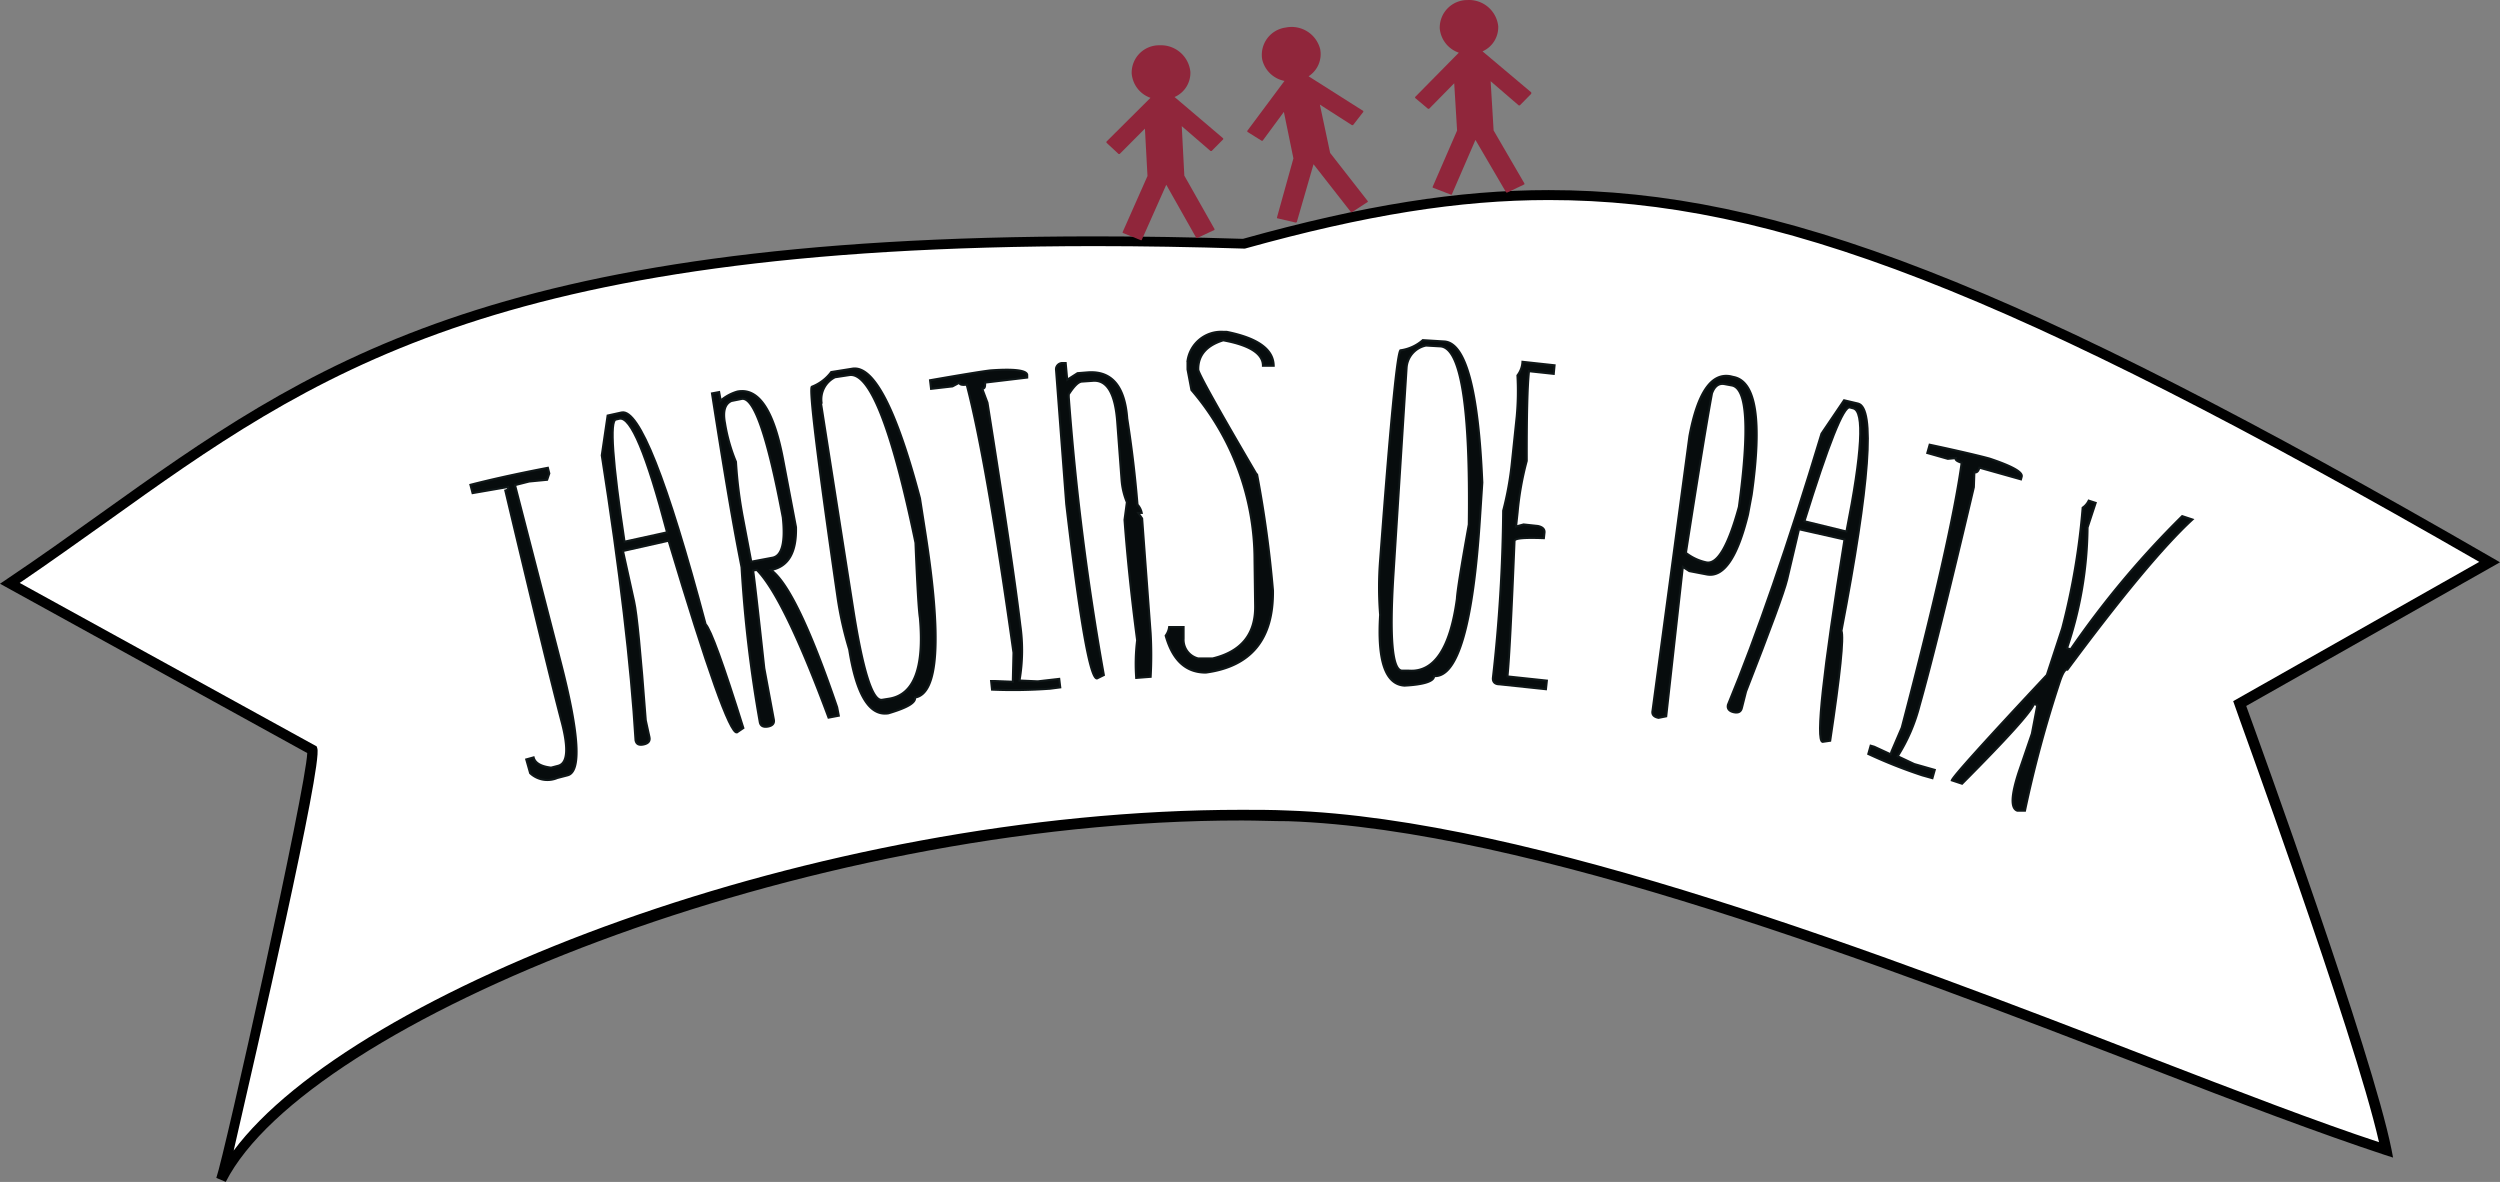 <svg xmlns="http://www.w3.org/2000/svg" viewBox="0 0 243.62 115.174">
  <rect x="0" y="0" width="243.62" height="115.174" fill="#808080" stroke="none"/>
  <g id="Groupe_37" data-name="Groupe 37" transform="translate(-2582.316 -10979.996)">
    <path id="Tracé_5616" data-name="Tracé 5616" d="M1,56.84C27.27,39.2,40.8,21.23,121.22,23.74c35.73-10,56.66-6.34,121.43,31L218.27,68.52S230.52,102,232.55,112c-22.92-7.39-74.9-31.46-107-32.55C82.57,78,30.2,97.87,21.58,115c.79-2.21,9.34-40.5,8.87-41.87Z" transform="translate(2582.316 10980)" fill="#fff"/>
    <path id="Tracé_5617" data-name="Tracé 5617" d="M22,115.17l-.92-.39c.8-2.26,8.74-38,8.86-41.4L0,56.88l.68-.46c3.18-2.13,6.21-4.3,9.13-6.39,20.29-14.5,37.8-27,96.88-27,4.59,0,9.44.08,14.43.24,11.8-3.29,21-4.75,29.8-4.75,22.28,0,45.48,9,91.94,35.83l.76.44-24.73,14c1.39,3.82,12.26,33.8,14.15,43.18l.16.83-.81-.26c-6.06-2-14.06-5-23.33-8.61-25.32-9.75-60-23.11-83.53-23.91-1.47,0-3-.07-4.49-.07C78.07,79.91,29.88,99.63,22,115.17ZM1.92,56.8,30.86,72.73l.06.19c.54,1.57-6,29.81-8.15,39.2C34.35,96.56,79.32,78.91,121,78.91c1.52,0,3,0,4.52.07,23.72.8,58.48,14.2,83.86,24,8.84,3.41,16.53,6.37,22.45,8.32-2.45-10.81-14-42.26-14.07-42.58l-.14-.4L241.6,54.75c-45.78-26.35-68.72-35.26-90.68-35.26-8.73,0-17.86,1.46-29.6,4.73h-.15c-5-.16-9.88-.24-14.48-.24C47.94,24,30.54,36.44,10.4,50.85,7.67,52.79,4.86,54.8,1.92,56.8Z" transform="translate(2582.316 10980)"/>
    <path id="Tracé_5618" data-name="Tracé 5618" d="M45.84,47.24c1.59-.41,4.1-1,7.55-1.66l.14.55-.21.62-1.76.17-1.37.35,4.49,17.41q2.66,10.35.63,10.87l-1,.26a2.46,2.46,0,0,1-2.65-.47L51.28,74l.72-.2c.14.54.7.88,1.7,1l.69-.18q1.35-.35.37-4.16Q53.37,65.2,49.24,47.8c.23-.06.33-.18.28-.35l-3.47.6Z" transform="translate(2582.316 10980)" fill="#070c0d" stroke="#101718" stroke-miterlimit="10" stroke-width="0.2"/>
    <path id="Tracé_5619" data-name="Tracé 5619" d="M59.21,40.49l1.36-.3q2.55-.57,8.19,20.63.76.78,3.68,10.12l-.63.43q-1,.22-6.66-18.68l-4.44,1,1.09,4.94q.39,1.72,1.13,11.56l.36,1.64c.08.37-.1.61-.55.71s-.73,0-.81-.4q-.66-11-3.29-27.77Zm.81.39q-.92.19.84,11.9L65,51.87Q62,40.44,60.36,40.8Z" transform="translate(2582.316 10980)" fill="#070c0d" stroke="#101718" stroke-miterlimit="10" stroke-width="0.2"/>
    <path id="Tracé_5620" data-name="Tracé 5620" d="M69.38,38.33l.7-.13.15.83a4.32,4.32,0,0,1,1.63-.88q3.09-.59,4.45,6.6l1.26,6.62c.06,2.46-.74,3.85-2.43,4.17q2.48,1.78,6.44,13.37l.16.83-1,.19q-4.36-11.75-7-14.4l-.35.07q.12.6,1.09,9.51l.93,5q.11.56-.57.69c-.46.08-.73-.06-.8-.43a130.082,130.082,0,0,1-1.78-15.1l-.32-1.66Q70.94,48.39,69.38,38.33Zm1.27,2.9A16.74,16.74,0,0,0,71.72,45a43.359,43.359,0,0,0,.65,5.3l.84,4.43,2.07-.39c.91-.17,1.26-1.48,1-3.92-1.49-7.92-2.82-11.76-4-11.55l-1,.2c-.63.28-.85.99-.63,2.16Z" transform="translate(2582.316 10980)" fill="#070c0d" stroke="#101718" stroke-miterlimit="10" stroke-width="0.2"/>
    <path id="Tracé_5621" data-name="Tracé 5621" d="M81,36.25l2.07-.33q3.11-.48,6.58,12.63l.52,3.33q2.43,15.54-1,16.09c.08.51-.78,1-2.6,1.54q-2.77.43-3.82-6.23a34.489,34.489,0,0,1-1.16-5.23q-2.93-20.29-2.47-20.37A4.27,4.27,0,0,0,81,36.25Zm-1,3,3.13,20q1.43,9.15,2.82,8.94l.69-.11q3.64-.57,3-7.87-.18-1.14-.43-7.32-3.48-16.82-6.46-16.34l-1.38.21a2.41,2.41,0,0,0-1.31,2.48Z" transform="translate(2582.316 10980)" fill="#070c0d" stroke="#101718" stroke-miterlimit="10" stroke-width="0.2"/>
    <path id="Tracé_5622" data-name="Tracé 5622" d="M96.52,36.09c2.33-.17,3.52,0,3.58.43v.27l-4.1.49c0,.38,0,.58-.28.6l.51,1.36q2.5,15.76,3.2,21.69a17.21,17.21,0,0,1-.08,5.38l1.78.08,2.09-.24.1.83-1,.13a49.379,49.379,0,0,1-5.65.09l-.09-.84h.36l1.76.07v-.27l.06-2.56Q96.12,44.78,94.2,37.48c-.45.06-.69,0-.71-.19l-.67.36-2.09.24-.1-.84C93.77,36.5,95.74,36.18,96.52,36.09Z" transform="translate(2582.316 10980)" fill="#070c0d" stroke="#101718" stroke-miterlimit="10" stroke-width="0.2"/>
    <path id="Tracé_5623" data-name="Tracé 5623" d="M103.51,35.37h.34L104,37l1-.64,1-.08q3.5-.25,3.85,4.51c.46,2.92.78,5.71,1,8.38a1.68,1.68,0,0,1,.41.81h-.34l.38.54.83,11.2a37.848,37.848,0,0,1,0,4.23l-1.41.11a18.84,18.84,0,0,1,.09-3.67q-.84-6.39-1.23-11.74l.23-1.71a7.05,7.05,0,0,1-.52-2.22l-.42-5.61q-.31-4.2-2.41-4l-1,.07c-.36,0-.79.44-1.31,1.24v.27a266.607,266.607,0,0,0,3.42,27.09l-.67.33q-1,.07-3-17l-1-13.16A.63.63,0,0,1,103.51,35.37Z" transform="translate(2582.316 10980)" fill="#070c0d" stroke="#101718" stroke-miterlimit="10" stroke-width="0.2"/>
    <path id="Tracé_5624" data-name="Tracé 5624" d="M119.19,32.33h.34q4.56.91,4.59,3.31h-1.05q0-1.77-3.87-2.48-2.46.77-2.43,2.85,0,.51,5.75,10.32a111.993,111.993,0,0,1,1.53,11.21q.09,7.11-6.55,8c-1.92,0-3.23-1.17-3.91-3.6a1.83,1.83,0,0,0,.34-.84h1.41v1.12a1.88,1.88,0,0,0,1.42,1.94h1.4q4.2-1,4.15-5.11l-.06-4.49A25.47,25.47,0,0,0,116.1,38l-.38-2v-.84A3.31,3.31,0,0,1,119.19,32.33Z" transform="translate(2582.316 10980)" fill="#070c0d" stroke="#101718" stroke-miterlimit="10" stroke-width="0.2"/>
    <path id="Tracé_5625" data-name="Tracé 5625" d="M138.65,33.14l2.1.13q3.13.21,3.7,13.75l-.22,3.37q-1,15.7-4.48,15.49c0,.51-1,.83-2.88.93-1.87-.11-2.66-2.42-2.38-6.9a33.821,33.821,0,0,1,0-5.36q1.53-20.46,2-20.42a4.16,4.16,0,0,0,2.16-.99Zm-1.58,2.71L135.79,56q-.58,9.26.83,9.35h.69q3.67.24,4.66-7,.06-1.15,1.16-7.24.23-17.16-2.77-17.36l-1.4-.08a2.37,2.37,0,0,0-1.89,2.18Z" transform="translate(2582.316 10980)" fill="#070c0d" stroke="#101718" stroke-miterlimit="10" stroke-width="0.2"/>
    <path id="Tracé_5626" data-name="Tracé 5626" d="M148.36,35.25l3.13.34-.08.84L149,36.17c-.16,1.46-.23,4.38-.22,8.74a29.092,29.092,0,0,0-.89,5l-.15,1.39.73-.2,1.39.15c.47.1.68.32.65.64l-.06.55c-1.88-.07-2.83,0-2.86.26q-.44,10.81-.69,13.21l3.84.41-.09.84-4.54-.48c-.46,0-.67-.26-.63-.64a154.526,154.526,0,0,0,1-16.28,30.849,30.849,0,0,0,.85-4.71l.47-4.47a27.09,27.09,0,0,0,.07-4,2.35,2.35,0,0,0,.49-1.33Z" transform="translate(2582.316 10980)" fill="#070c0d" stroke="#101718" stroke-miterlimit="10" stroke-width="0.2"/>
    <path id="Tracé_5627" data-name="Tracé 5627" d="M168.92,36.73q3.32.62,1.78,11.48l-.36,1.93q-1.54,6.28-4,5.84l-1.72-.33-.63-.41L162.37,69.8l-.75.15c-.46-.09-.66-.32-.59-.68l3.6-26.78q1.19-6.35,4-5.83Zm-2.09,1.6q-.71,3.81-2.54,15.54a4.91,4.91,0,0,0,2,.93q1.6.3,3.16-5.41Q171,38,168.77,37.56l-.7-.13c-.57-.11-.98.19-1.24.9Z" transform="translate(2582.316 10980)" fill="#070c0d" stroke="#101718" stroke-miterlimit="10" stroke-width="0.2"/>
    <path id="Tracé_5628" data-name="Tracé 5628" d="M179.7,39l1.36.32q2.53.6-1.61,22.14.36,1-1.1,10.72l-.75.11q-1-.24,2.14-19.72l-4.43-1-1.16,4.92q-.41,1.71-4,10.89L169.74,69c-.09.37-.36.5-.8.4s-.65-.35-.56-.72q4.22-10.21,9.12-26.43Zm.56.7q-.91-.21-4.42,11.09l4.09,1q2.3-11.58.67-12Z" transform="translate(2582.316 10980)" fill="#070c0d" stroke="#101718" stroke-miterlimit="10" stroke-width="0.2"/>
    <path id="Tracé_5629" data-name="Tracé 5629" d="M193.87,44.68c2.22.74,3.27,1.33,3.14,1.77l-.07.26-4.05-1.14c-.1.36-.26.51-.49.45l-.05,1.45Q188.69,63,187.06,68.75a17.21,17.21,0,0,1-2.13,4.94l1.61.76,2,.57-.23.81-1-.28a48,48,0,0,1-5.25-2.08l.23-.81.35.1,1.6.74.08-.27,1-2.33q4.81-18.35,5.84-25.81c-.44-.13-.64-.28-.59-.45l-.76.07-2-.57.23-.81C191.18,44,193.11,44.47,193.87,44.68Z" transform="translate(2582.316 10980)" fill="#070c0d" stroke="#101718" stroke-miterlimit="10" stroke-width="0.2"/>
    <path id="Tracé_5630" data-name="Tracé 5630" d="M212.65,50.29l1,.33q-4.25,3.93-12.18,14.63c-.22-.07-.47.34-.76,1.22A117,117,0,0,0,197.33,79h-.74c-.67-.22-.62-1.49.14-3.8L198,71.49l.53-2.78-.33-.11c-.24.74-2.57,3.32-7,7.77l-1-.33q.18-.57,9.26-10.27l1.49-4.54a68.378,68.378,0,0,0,2-11.76,1.76,1.76,0,0,0,.59-.69l.68.22-.79,2.4a37.69,37.69,0,0,1-2,11.76l.35.11a89.638,89.638,0,0,1,10.87-12.98Z" transform="translate(2582.316 10980)" fill="#070c0d" stroke="#101718" stroke-miterlimit="10" stroke-width="0.2"/>
    <path id="Tracé_5861" data-name="Tracé 5861" d="M114.46,9.45A2.57,2.57,0,0,0,116,7a2.88,2.88,0,0,0-3-2.59,2.67,2.67,0,0,0-2.72,2.73,2.75,2.75,0,0,0,1.83,2.39l-4.29,4.27v.1L109,15h.11l2.46-2.47.25,4.62-2.42,5.46v.08l1.76.71h.09l2.4-5.4,2.93,5.19h.09l1.68-.79v-.09l-2.94-5.2-.25-4.82,2.8,2.42h.11l1.13-1.14v-.09Z" transform="translate(2582.316 10980)" fill="#90263b"/>
    <path id="Tracé_5862" data-name="Tracé 5862" d="M127.52,7.43a2.57,2.57,0,0,0,1.13-2.64,2.87,2.87,0,0,0-3.36-2.11A2.68,2.68,0,0,0,123,5.79a2.76,2.76,0,0,0,2.17,2.09l-3.62,4.86v.1l1.39.87h.1l2.07-2.81.93,4.53-1.6,5.75v.08l1.84.43.09-.05L128,16l3.65,4.67h.1l1.54-1V19.6l-3.67-4.7-1-4.71,3.12,2h.11l1-1.29v-.09Z" transform="translate(2582.316 10980)" fill="#90263b"/>
    <path id="Tracé_5863" data-name="Tracé 5863" d="M144.47,5A2.58,2.58,0,0,0,146,2.56,2.86,2.86,0,0,0,143,0a2.69,2.69,0,0,0-2.7,2.76,2.76,2.76,0,0,0,1.86,2.37L137.9,9.45v.09l1.26,1.06h.1l2.45-2.49.28,4.61-2.38,5.48v.08l1.77.68h.09l2.31-5.33,3,5.13h.1l1.67-.8v-.09l-3-5.16-.29-4.8L148,10.27h.1l1.12-1.14V9Z" transform="translate(2582.316 10980)" fill="#90263b"/>
  </g>
</svg>
